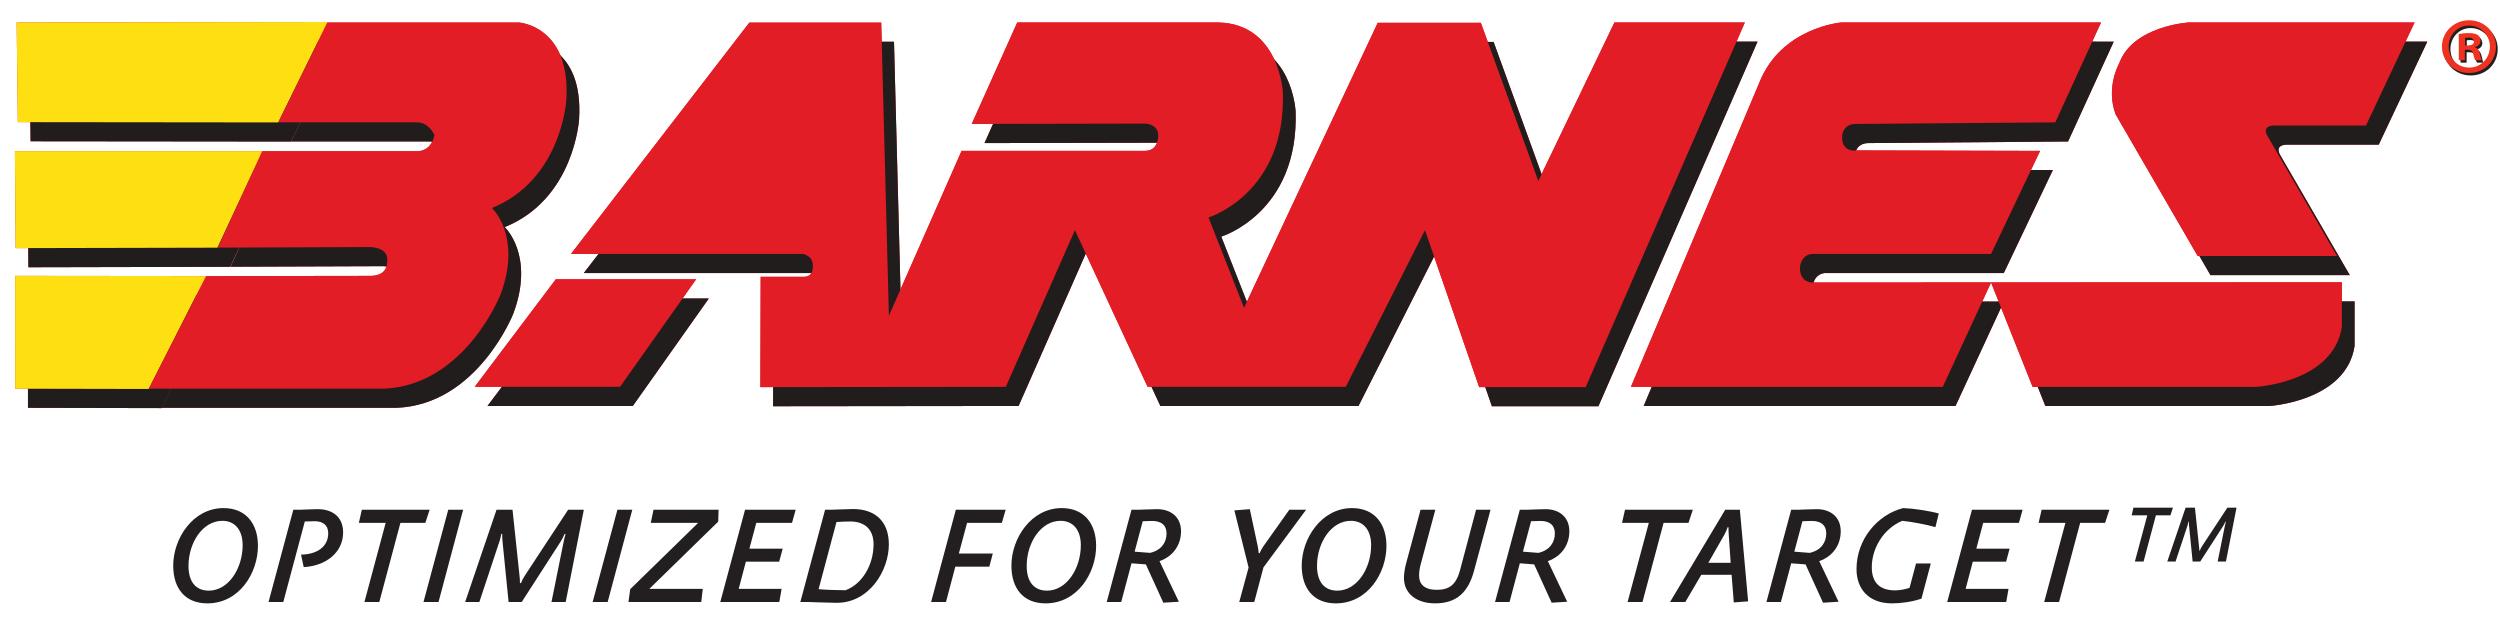 <?xml version="1.0" encoding="UTF-8" standalone="no"?>
<!-- Created with Inkscape (http://www.inkscape.org/) -->

<svg
   xmlns:dc="http://purl.org/dc/elements/1.1/"
   xmlns:cc="http://creativecommons.org/ns#"
   xmlns:rdf="http://www.w3.org/1999/02/22-rdf-syntax-ns#"
   xmlns:svg="http://www.w3.org/2000/svg"
   xmlns="http://www.w3.org/2000/svg"
   xmlns:sodipodi="http://sodipodi.sourceforge.net/DTD/sodipodi-0.dtd"
   xmlns:inkscape="http://www.inkscape.org/namespaces/inkscape"
   width="140mm"
   height="35mm"
   viewBox="0 0 496.063 124.016"
   id="svg2"
   version="1.1"
   inkscape:version="0.91 r13725"
   sodipodi:docname="Barnes.svg">
  <defs
     id="defs4">
    <clipPath
       id="clipPath3362"
       clipPathUnits="userSpaceOnUse">
      <path
         inkscape:connector-curvature="0"
         id="path3364"
         d="M 0,612 792,612 792,0 0,0 0,612 Z" />
    </clipPath>
    <clipPath
       id="clipPath3418"
       clipPathUnits="userSpaceOnUse">
      <path
         inkscape:connector-curvature="0"
         id="path3420"
         d="m 202.356,348.972 380.923,0 0,-58.256 -380.923,0 0,58.256 z" />
    </clipPath>
  </defs>
  <sodipodi:namedview
     id="base"
     pagecolor="#ffffff"
     bordercolor="#666666"
     borderopacity="1.0"
     inkscape:pageopacity="0.0"
     inkscape:pageshadow="2"
     inkscape:zoom="1.4"
     inkscape:cx="594.30495"
     inkscape:cy="154.53002"
     inkscape:document-units="px"
     inkscape:current-layer="layer1"
     showgrid="false"
     inkscape:window-width="1920"
     inkscape:window-height="1027"
     inkscape:window-x="-8"
     inkscape:window-y="-8"
     inkscape:window-maximized="1" />
  <g
     inkscape:label="Layer 1"
     inkscape:groupmode="layer"
     id="layer1"
     transform="translate(0,-928.346)">
    <g
       transform="matrix(1.25,0,0,-1.25,-247.454,1372.719)"
       inkscape:label="Barnes_Logo (2)"
       id="g3344">
      <g
         transform="translate(251.996,348.969)"
         id="g3346">
        <path
           inkscape:connector-curvature="0"
           id="path3348"
           style="fill:#e21d25;fill-opacity:1;fill-rule:nonzero;stroke:none"
           d="m 0,0 -7.844,-15.941 -41.334,0.042 -0.187,15.824 L 0,0 Z" />
      </g>
      <g
         transform="translate(202.356,328.469)"
         id="g3350">
        <path
           inkscape:connector-curvature="0"
           id="path3352"
           style="fill:#e21d25;fill-opacity:1;fill-rule:nonzero;stroke:none"
           d="M 0,0 0.112,-15.396 32.15,-15.324 39.322,0 0,0 Z" />
      </g>
      <g
         transform="translate(202.395,308.67)"
         id="g3354">
        <path
           inkscape:connector-curvature="0"
           id="path3356"
           style="fill:#e21d25;fill-opacity:1;fill-rule:nonzero;stroke:none"
           d="m 0,0 0.007,-17.909 21.2,-0.045 L 30.294,-0.03 0,0 Z" />
      </g>
      <g
         id="g3358">
        <g
           clip-path="url(#clipPath3362)"
           id="g3360">
          <g
             transform="translate(244.168,333.038)"
             id="g3366">
            <path
               inkscape:connector-curvature="0"
               id="path3368"
               style="fill:#e21d25;fill-opacity:1;fill-rule:nonzero;stroke:none"
               d="m 0,0 22.045,0 c 1.88,0 2.734,-2.015 2.734,-2.015 -0.541,-2.831 -2.922,-2.568 -2.922,-2.568 l -24.419,0 -7.04,-15.299 24.329,0.089 c 3.217,-0.26 2.516,-2.484 2.516,-2.484 0,-2.237 -2.653,-2.094 -2.653,-2.094 l -26.035,-0.039 -9.129,-17.867 37.302,0 c 12.881,0.503 18.554,14.966 18.554,14.966 3.446,9.273 -1.377,13.72 -1.377,13.72 11.066,4.46 11.811,17.112 11.811,17.112 0.746,11.814 -7.521,12.329 -7.521,12.329 l -30.41,0 L 0,0 Z" />
          </g>
          <g
             transform="translate(318.939,348.871)"
             id="g3370">
            <path
               inkscape:connector-curvature="0"
               id="path3372"
               style="fill:#e21d25;fill-opacity:1;fill-rule:nonzero;stroke:none"
               d="m 0,0 -28.307,-36.716 36.773,0 c 0,0 1.608,-0.257 1.608,-1.766 0,0 0.232,-1.865 -1.379,-1.865 l -6.901,0 -0.046,-17.514 38.966,0.045 10.967,24.871 11.538,-24.871 31.455,0 12.58,24.871 8.592,-24.916 16.914,0 25.262,57.888 -20.701,-0.007 -12.088,-25.163 -9.111,25.109 -16.375,0 -21.223,-45.239 -5.635,14.339 c 0,0 12.336,3.774 11.803,19.883 0,0 -0.539,10.819 -10.199,11.071 l -31.966,0.007 -7.228,-16.112 27.643,0.057 c 0,0 2.092,-0.129 1.959,-2.049 0,0 0.049,-2.28 -2.1,-2.28 L 33.69,-20.36 22.155,-46.534 20.938,0 0,0 Z" />
          </g>
          <g
             transform="translate(571.731,307.658)"
             id="g3374">
            <path
               inkscape:connector-curvature="0"
               id="path3376"
               style="fill:#e21d25;fill-opacity:1;fill-rule:nonzero;stroke:none"
               d="m 0,0 -84.144,-0.039 c 0,0 -1.87,0 -1.87,2.261 0,0 0,2.018 1.87,2.272 l 28.46,0 7.788,16.356 -29.023,0.078 c 0,0 -2.644,-0.529 -2.392,2.437 0,0 0.165,1.752 2.152,1.763 l 31.677,0.252 7.25,15.852 -41.197,0.008 c 0,0 -9.547,-0.762 -13.038,-9.569 l -20.383,-48.277 49.502,0 7.664,16.567 6.596,-16.567 35.533,0 c 0,0 12.213,0.712 13.555,9.521 L 0,0 Z" />
          </g>
          <g
             transform="translate(548.856,311.82)"
             id="g3378">
            <path
               inkscape:connector-curvature="0"
               id="path3380"
               style="fill:#e21d25;fill-opacity:1;fill-rule:nonzero;stroke:none"
               d="M 0,0 22.115,0 11.131,18.951 c 0,0 -1.313,1.873 1.342,1.764 l 14.236,0 7.715,16.363 -35.791,0 c 0,0 -8.971,-0.509 -11.117,-6.554 0,0 -2.153,-3.767 -0.543,-8.048 L 0,0 Z" />
          </g>
          <g
             transform="translate(288.215,308.125)"
             id="g3382">
            <path
               inkscape:connector-curvature="0"
               id="path3384"
               style="fill:#e21d25;fill-opacity:1;fill-rule:nonzero;stroke:none"
               d="m 0,0 -12.87,-17.07 23.07,0 L 22.271,0 0,0 Z" />
          </g>
          <g
             transform="translate(249.971,352.007)"
             id="g3386">
            <path
               inkscape:connector-curvature="0"
               id="path3388"
               style="fill:#e21d25;fill-opacity:1;fill-rule:nonzero;stroke:none"
               d="m 0,0 -7.844,-15.942 -41.334,0.045 -0.187,15.821 L 0,0 Z" />
          </g>
          <g
             transform="translate(200.331,331.507)"
             id="g3390">
            <path
               inkscape:connector-curvature="0"
               id="path3392"
               style="fill:#e21d25;fill-opacity:1;fill-rule:nonzero;stroke:none"
               d="M 0,0 0.112,-15.396 32.15,-15.324 39.323,0 0,0 Z" />
          </g>
          <g
             transform="translate(200.37,311.708)"
             id="g3394">
            <path
               inkscape:connector-curvature="0"
               id="path3396"
               style="fill:#e21d25;fill-opacity:1;fill-rule:nonzero;stroke:none"
               d="M 0,0 0.005,-17.912 21.207,-17.954 30.293,-0.033 0,0 Z" />
          </g>
          <g
             transform="translate(242.143,336.076)"
             id="g3398">
            <path
               inkscape:connector-curvature="0"
               id="path3400"
               style="fill:#e21d25;fill-opacity:1;fill-rule:nonzero;stroke:none"
               d="m 0,0 22.045,0 c 1.88,0 2.732,-2.015 2.732,-2.015 -0.541,-2.832 -2.922,-2.569 -2.922,-2.569 l -24.417,0 -7.04,-15.301 24.329,0.092 c 3.217,-0.26 2.516,-2.484 2.516,-2.484 0,-2.237 -2.653,-2.094 -2.653,-2.094 l -26.035,-0.039 -9.129,-17.867 37.301,0 c 12.881,0.503 18.555,14.965 18.555,14.965 3.445,9.274 -1.377,13.721 -1.377,13.721 11.066,4.46 11.811,17.11 11.811,17.11 0.746,11.816 -7.522,12.331 -7.522,12.331 L 7.783,15.85 0,0 Z" />
          </g>
          <g
             transform="translate(569.707,310.693)"
             id="g3402">
            <path
               inkscape:connector-curvature="0"
               id="path3404"
               style="fill:#e21d25;fill-opacity:1;fill-rule:nonzero;stroke:none"
               d="m 0,0 -84.146,-0.036 c 0,0 -1.874,0 -1.874,2.261 0,0 0,2.018 1.874,2.275 l 28.464,0 7.782,16.353 -29.022,0.078 c 0,0 -2.641,-0.529 -2.387,2.437 0,0 0.161,1.752 2.147,1.763 l 31.68,0.252 7.25,15.852 -41.194,0.008 c 0,0 -9.55,-0.763 -13.043,-9.569 l -20.381,-48.275 49.502,0 7.666,16.565 6.594,-16.565 35.531,0 c 0,0 12.215,0.709 13.557,9.519 L 0,0 Z" />
          </g>
          <g
             transform="translate(546.828,314.857)"
             id="g3406">
            <path
               inkscape:connector-curvature="0"
               id="path3408"
               style="fill:#e21d25;fill-opacity:1;fill-rule:nonzero;stroke:none"
               d="M 0,0 22.113,0 11.135,18.952 c 0,0 -1.313,1.872 1.342,1.764 l 14.234,0 7.717,16.363 -35.791,0 c 0,0 -8.971,-0.512 -11.123,-6.554 0,0 -2.147,-3.767 -0.537,-8.048 L 0,0 Z" />
          </g>
          <g
             transform="translate(286.191,311.163)"
             id="g3410">
            <path
               inkscape:connector-curvature="0"
               id="path3412"
               style="fill:#e21d25;fill-opacity:1;fill-rule:nonzero;stroke:none"
               d="m 0,0 -12.87,-17.07 23.069,0 L 22.271,0 0,0 Z m 51.659,40.746 1.217,-46.534 11.539,26.174 29.108,0.003 c 2.151,0 2.102,2.28 2.102,2.28 0.133,1.92 -1.96,2.049 -1.96,2.049 l -27.642,-0.057 7.23,16.112 31.968,-0.007 C 114.877,40.514 115.414,29.695 115.414,29.695 115.95,13.586 103.612,9.813 103.612,9.813 l 5.637,-14.34 21.222,45.239 16.373,0 9.117,-25.108 12.084,25.162 20.705,0.007 -25.265,-57.888 -16.914,0 -8.598,24.916 -12.576,-24.871 -31.456,0 L 82.405,7.801 71.436,-17.07 32.47,-17.115 l 0.049,17.511 6.9,0 c 1.612,0 1.377,1.868 1.377,1.868 0,1.509 -1.608,1.766 -1.608,1.766 l -36.773,0 28.31,36.716 20.934,0 z" />
          </g>
          <g
             id="g3414">
            <g
               id="g3416" />
            <g
               id="g3422">
              <g
                 id="g3424"
                 clip-path="url(#clipPath3418)">
                <g
                   id="g3426"
                   transform="translate(251.996,348.969)">
                  <path
                     inkscape:connector-curvature="0"
                     id="path3428"
                     style="fill:#211d1d;fill-opacity:1;fill-rule:nonzero;stroke:none"
                     d="m 0,0 -7.844,-15.941 -41.334,0.042 -0.187,15.824 L 0,0 Z" />
                </g>
                <g
                   id="g3430"
                   transform="translate(202.356,328.469)">
                  <path
                     inkscape:connector-curvature="0"
                     id="path3432"
                     style="fill:#211d1d;fill-opacity:1;fill-rule:nonzero;stroke:none"
                     d="M 0,0 0.112,-15.396 32.15,-15.324 39.322,0 0,0 Z" />
                </g>
                <g
                   id="g3434"
                   transform="translate(202.395,308.67)">
                  <path
                     inkscape:connector-curvature="0"
                     id="path3436"
                     style="fill:#211d1d;fill-opacity:1;fill-rule:nonzero;stroke:none"
                     d="m 0,0 0.007,-17.909 21.2,-0.045 L 30.294,-0.03 0,0 Z" />
                </g>
                <g
                   id="g3438"
                   transform="translate(244.168,333.038)">
                  <path
                     inkscape:connector-curvature="0"
                     id="path3440"
                     style="fill:#211d1d;fill-opacity:1;fill-rule:nonzero;stroke:none"
                     d="m 0,0 22.045,0 c 1.88,0 2.734,-2.015 2.734,-2.015 -0.541,-2.831 -2.922,-2.568 -2.922,-2.568 l -24.419,0 -7.04,-15.299 24.329,0.089 c 3.217,-0.26 2.516,-2.484 2.516,-2.484 0,-2.237 -2.653,-2.094 -2.653,-2.094 l -26.035,-0.039 -9.129,-17.867 37.302,0 c 12.881,0.503 18.554,14.966 18.554,14.966 3.446,9.273 -1.377,13.72 -1.377,13.72 11.066,4.46 11.811,17.112 11.811,17.112 0.746,11.814 -7.521,12.329 -7.521,12.329 l -30.41,0 L 0,0 Z" />
                </g>
                <g
                   id="g3442"
                   transform="translate(318.939,348.871)">
                  <path
                     inkscape:connector-curvature="0"
                     id="path3444"
                     style="fill:#211d1d;fill-opacity:1;fill-rule:nonzero;stroke:none"
                     d="m 0,0 -28.307,-36.716 36.773,0 c 0,0 1.608,-0.257 1.608,-1.766 0,0 0.232,-1.865 -1.379,-1.865 l -6.901,0 -0.046,-17.514 38.966,0.045 10.967,24.871 11.538,-24.871 31.455,0 12.58,24.871 8.592,-24.916 16.914,0 25.262,57.888 -20.701,-0.007 -12.088,-25.163 -9.111,25.109 -16.375,0 -21.223,-45.239 -5.635,14.339 c 0,0 12.336,3.774 11.803,19.883 0,0 -0.539,10.819 -10.199,11.071 l -31.966,0.007 -7.228,-16.112 27.643,0.057 c 0,0 2.092,-0.129 1.959,-2.049 0,0 0.049,-2.28 -2.1,-2.28 L 33.69,-20.36 22.155,-46.534 20.938,0 0,0 Z" />
                </g>
                <g
                   id="g3446"
                   transform="translate(571.731,307.658)">
                  <path
                     inkscape:connector-curvature="0"
                     id="path3448"
                     style="fill:#211d1d;fill-opacity:1;fill-rule:nonzero;stroke:none"
                     d="m 0,0 -84.144,-0.039 c 0,0 -1.87,0 -1.87,2.261 0,0 0,2.018 1.87,2.272 l 28.46,0 7.788,16.356 -29.023,0.078 c 0,0 -2.644,-0.529 -2.392,2.437 0,0 0.165,1.752 2.152,1.763 l 31.677,0.252 7.25,15.852 -41.197,0.008 c 0,0 -9.547,-0.762 -13.038,-9.569 l -20.383,-48.277 49.502,0 7.664,16.567 6.596,-16.567 35.533,0 c 0,0 12.213,0.712 13.555,9.521 L 0,0 Z" />
                </g>
                <g
                   id="g3450"
                   transform="translate(548.856,311.82)">
                  <path
                     inkscape:connector-curvature="0"
                     id="path3452"
                     style="fill:#211d1d;fill-opacity:1;fill-rule:nonzero;stroke:none"
                     d="M 0,0 22.115,0 11.131,18.951 c 0,0 -1.313,1.873 1.342,1.764 l 14.236,0 7.715,16.363 -35.791,0 c 0,0 -8.971,-0.509 -11.117,-6.554 0,0 -2.153,-3.767 -0.543,-8.048 L 0,0 Z" />
                </g>
                <g
                   id="g3454"
                   transform="translate(288.215,308.125)">
                  <path
                     inkscape:connector-curvature="0"
                     id="path3456"
                     style="fill:#211d1d;fill-opacity:1;fill-rule:nonzero;stroke:none"
                     d="m 0,0 -12.87,-17.07 23.07,0 L 22.271,0 0,0 Z" />
                </g>
              </g>
            </g>
          </g>
          <g
             transform="translate(249.971,352.007)"
             id="g3458">
            <path
               inkscape:connector-curvature="0"
               id="path3460"
               style="fill:#fddf12;fill-opacity:1;fill-rule:nonzero;stroke:none"
               d="m 0,0 -7.844,-15.942 -41.334,0.045 -0.187,15.821 L 0,0 Z" />
          </g>
          <g
             transform="translate(200.331,331.507)"
             id="g3462">
            <path
               inkscape:connector-curvature="0"
               id="path3464"
               style="fill:#fddf12;fill-opacity:1;fill-rule:nonzero;stroke:none"
               d="M 0,0 0.112,-15.396 32.15,-15.324 39.323,0 0,0 Z" />
          </g>
          <g
             transform="translate(200.37,311.708)"
             id="g3466">
            <path
               inkscape:connector-curvature="0"
               id="path3468"
               style="fill:#fddf12;fill-opacity:1;fill-rule:nonzero;stroke:none"
               d="M 0,0 0.005,-17.912 21.207,-17.954 30.293,-0.033 0,0 Z" />
          </g>
          <g
             transform="translate(242.143,336.076)"
             id="g3470">
            <path
               inkscape:connector-curvature="0"
               id="path3472"
               style="fill:#e21d25;fill-opacity:1;fill-rule:nonzero;stroke:none"
               d="m 0,0 22.045,0 c 1.88,0 2.732,-2.015 2.732,-2.015 -0.541,-2.832 -2.922,-2.569 -2.922,-2.569 l -24.417,0 -7.04,-15.301 24.329,0.092 c 3.217,-0.26 2.516,-2.484 2.516,-2.484 0,-2.237 -2.653,-2.094 -2.653,-2.094 l -26.035,-0.039 -9.129,-17.867 37.301,0 c 12.881,0.503 18.555,14.965 18.555,14.965 3.445,9.274 -1.377,13.721 -1.377,13.721 11.066,4.46 11.811,17.11 11.811,17.11 0.746,11.816 -7.522,12.331 -7.522,12.331 L 7.783,15.85 0,0 Z" />
          </g>
          <g
             transform="translate(569.707,310.693)"
             id="g3474">
            <path
               inkscape:connector-curvature="0"
               id="path3476"
               style="fill:#e21d25;fill-opacity:1;fill-rule:nonzero;stroke:none"
               d="m 0,0 -84.146,-0.036 c 0,0 -1.874,0 -1.874,2.261 0,0 0,2.018 1.874,2.275 l 28.464,0 7.782,16.353 -29.022,0.078 c 0,0 -2.641,-0.529 -2.387,2.437 0,0 0.161,1.752 2.147,1.763 l 31.68,0.252 7.25,15.852 -41.194,0.008 c 0,0 -9.55,-0.763 -13.043,-9.569 l -20.381,-48.275 49.502,0 7.666,16.565 6.594,-16.565 35.531,0 c 0,0 12.215,0.709 13.557,9.519 L 0,0 Z" />
          </g>
          <g
             transform="translate(546.828,314.857)"
             id="g3478">
            <path
               inkscape:connector-curvature="0"
               id="path3480"
               style="fill:#e21d25;fill-opacity:1;fill-rule:nonzero;stroke:none"
               d="M 0,0 22.113,0 11.135,18.952 c 0,0 -1.313,1.872 1.342,1.764 l 14.234,0 7.717,16.363 -35.791,0 c 0,0 -8.971,-0.512 -11.123,-6.554 0,0 -2.147,-3.767 -0.537,-8.048 L 0,0 Z" />
          </g>
          <g
             transform="translate(286.191,311.163)"
             id="g3482">
            <path
               inkscape:connector-curvature="0"
               id="path3484"
               style="fill:#e21d25;fill-opacity:1;fill-rule:nonzero;stroke:none"
               d="m 0,0 -12.87,-17.07 23.069,0 L 22.271,0 0,0 Z m 51.659,40.746 1.217,-46.534 11.539,26.174 29.108,0.003 c 2.151,0 2.102,2.28 2.102,2.28 0.133,1.92 -1.96,2.049 -1.96,2.049 l -27.642,-0.057 7.23,16.112 31.968,-0.007 C 114.877,40.514 115.414,29.695 115.414,29.695 115.95,13.586 103.612,9.813 103.612,9.813 l 5.637,-14.34 21.222,45.239 16.373,0 9.117,-25.108 12.084,25.162 20.705,0.007 -25.265,-57.888 -16.914,0 -8.598,24.916 -12.576,-24.871 -31.456,0 L 82.405,7.801 71.436,-17.07 32.47,-17.115 l 0.049,17.511 6.9,0 c 1.612,0 1.377,1.868 1.377,1.868 0,1.509 -1.608,1.766 -1.608,1.766 l -36.773,0 28.31,36.716 20.934,0 z" />
          </g>
          <g
             transform="translate(589.543,347.893)"
             id="g3486">
            <path
               inkscape:connector-curvature="0"
               id="path3488"
               style="fill:#231f20;fill-opacity:1;fill-rule:nonzero;stroke:none"
               d="m 0,0 0.457,0 c 0.535,0 0.967,0.176 0.967,0.612 0,0.38 -0.281,0.634 -0.891,0.634 C 0.281,1.246 0.1,1.222 0,1.196 L 0,0 Z m -0.025,-2.342 -0.967,0 0,4.148 c 0.379,0.078 0.916,0.153 1.601,0.153 0.791,0 1.143,-0.128 1.45,-0.329 0.23,-0.18 0.408,-0.512 0.408,-0.892 0,-0.484 -0.358,-0.842 -0.865,-0.992 l 0,-0.051 c 0.406,-0.129 0.636,-0.455 0.761,-1.017 0.129,-0.634 0.205,-0.892 0.305,-1.02 l -1.039,0 c -0.129,0.154 -0.205,0.511 -0.332,0.995 -0.08,0.455 -0.33,0.659 -0.865,0.659 l -0.457,0 0,-1.654 z m 0.634,5.494 c -1.832,0 -3.207,-1.498 -3.207,-3.331 0,-1.855 1.375,-3.334 3.26,-3.334 1.83,-0.022 3.289,1.479 3.289,3.334 0,1.833 -1.459,3.331 -3.318,3.331 l -0.024,0 z m 0.053,0.842 c 2.393,0 4.248,-1.856 4.248,-4.173 0,-2.364 -1.855,-4.198 -4.277,-4.198 -2.391,0 -4.297,1.834 -4.297,4.198 0,2.317 1.906,4.173 4.297,4.173 l 0.029,0 z" />
          </g>
          <g
             transform="translate(589.26,348.284)"
             id="g3490">
            <path
               inkscape:connector-curvature="0"
               id="path3492"
               style="fill:#ef3120;fill-opacity:1;fill-rule:nonzero;stroke:none"
               d="M 0,0 0.459,0 C 0.994,0 1.422,0.179 1.422,0.611 1.422,0.995 1.146,1.246 0.537,1.246 0.279,1.246 0.104,1.224 0,1.196 L 0,0 Z m -0.025,-2.34 -0.967,0 0,4.148 C -0.611,1.884 -0.078,1.962 0.609,1.962 1.4,1.962 1.756,1.833 2.063,1.629 2.291,1.453 2.469,1.12 2.469,0.74 2.469,0.257 2.113,-0.101 1.604,-0.255 l 0,-0.05 C 2.01,-0.431 2.238,-0.764 2.365,-1.322 2.492,-1.959 2.572,-2.211 2.672,-2.34 l -1.043,0 C 1.5,-2.188 1.422,-1.831 1.297,-1.348 1.219,-0.889 0.967,-0.685 0.434,-0.685 l -0.459,0 0,-1.655 z m 0.634,5.495 c -1.83,0 -3.203,-1.501 -3.203,-3.332 0,-1.858 1.373,-3.334 3.256,-3.334 1.83,-0.025 3.289,1.476 3.289,3.334 0,1.831 -1.459,3.332 -3.314,3.332 l -0.028,0 z m 0.053,0.841 c 2.393,0 4.252,-1.858 4.252,-4.173 0,-2.367 -1.859,-4.197 -4.277,-4.197 -2.393,0 -4.297,1.83 -4.297,4.197 0,2.315 1.904,4.173 4.297,4.173 l 0.025,0 z" />
          </g>
          <g
             transform="translate(233.258,272.823)"
             id="g3494">
            <path
               inkscape:connector-curvature="0"
               id="path3496"
               style="fill:#231f20;fill-opacity:1;fill-rule:nonzero;stroke:none"
               d="m 0,0 c -3.115,0 -5.372,-3.457 -5.372,-7.174 0,-2.451 1.118,-3.91 3.224,-3.91 3.136,0 5.37,3.545 5.37,7.219 C 3.222,-1.438 1.977,0 0,0 m -2.384,-13.104 c -3.481,0 -5.415,2.319 -5.415,5.995 0,4.296 3.115,9.13 7.992,9.13 3.567,0 5.458,-2.493 5.458,-5.995 0,-4.296 -2.944,-9.13 -8.035,-9.13" />
          </g>
          <g
             transform="translate(246.177,265.477)"
             id="g3498">
            <path
               inkscape:connector-curvature="0"
               id="path3500"
               style="fill:#231f20;fill-opacity:1;fill-rule:nonzero;stroke:none"
               d="m 0,0 -0.43,1.979 c 2.706,0.042 4.319,1.375 4.319,3.393 0,1.356 -0.946,1.911 -2.127,1.911 -0.43,0 -1.204,-0.019 -1.59,-0.042 l -3.417,-12.783 -2.342,0 3.933,14.652 1.246,0 c 0.15,0 1.89,0.088 2.62,0.088 2.321,0 4.04,-1.205 4.04,-3.698 C 6.252,2.278 3.458,0.173 0,0" />
          </g>
          <g
             transform="translate(265.479,272.503)"
             id="g3502">
            <path
               inkscape:connector-curvature="0"
               id="path3504"
               style="fill:#231f20;fill-opacity:1;fill-rule:nonzero;stroke:none"
               d="m 0,0 -3.953,0 -3.353,-12.568 -2.362,0 3.373,12.568 -4.255,0 0.473,2.084 10.765,0 L 0,0 Z" />
          </g>
          <g
             transform="translate(267.573,259.935)"
             id="g3506">
            <path
               inkscape:connector-curvature="0"
               id="path3508"
               style="fill:#231f20;fill-opacity:1;fill-rule:nonzero;stroke:none"
               d="m 0,0 -2.385,0 3.932,14.652 2.363,0 L 0,0 Z" />
          </g>
          <g
             transform="translate(287.763,259.935)"
             id="g3510">
            <path
               inkscape:connector-curvature="0"
               id="path3512"
               style="fill:#231f20;fill-opacity:1;fill-rule:nonzero;stroke:none"
               d="m 0,0 -2.257,0 1.978,9.799 c 0.042,0.212 0.172,0.687 0.257,1.008 l -0.15,0 C -0.323,10.441 -0.559,9.969 -0.795,9.603 L -6.983,0 -9.068,0 -10.033,9.667 c -0.044,0.344 -0.044,0.71 -0.044,1.14 l -0.151,0 c -0.064,-0.366 -0.149,-0.796 -0.236,-1.032 L -13.708,0 l -2.256,0 4.985,14.652 2.535,0 1.117,-10.527 c 0.044,-0.366 0.065,-0.71 0.065,-1.118 l 0.172,0 c 0.128,0.366 0.343,0.774 0.559,1.118 l 6.917,10.527 2.493,0 L 0,0 Z" />
          </g>
          <g
             transform="translate(294.424,259.935)"
             id="g3514">
            <path
               inkscape:connector-curvature="0"
               id="path3516"
               style="fill:#231f20;fill-opacity:1;fill-rule:nonzero;stroke:none"
               d="m 0,0 -2.385,0 3.932,14.652 2.363,0 L 0,0 Z" />
          </g>
          <g
             transform="translate(297.725,259.935)"
             id="g3518">
            <path
               inkscape:connector-curvature="0"
               id="path3520"
               style="fill:#231f20;fill-opacity:1;fill-rule:nonzero;stroke:none"
               d="m 0,0 0.279,2.04 10.787,10.528 -7.521,0 0.431,2.084 10.334,0 -0.065,-1.891 -10.936,-10.677 8.486,0 L 11.559,0 0,0 Z" />
          </g>
          <g
             transform="translate(316.234,274.587)"
             id="g3522">
            <path
               inkscape:connector-curvature="0"
               id="path3524"
               style="fill:#231f20;fill-opacity:1;fill-rule:nonzero;stroke:none"
               d="m 0,0 8.035,0 -0.58,-2.084 -5.672,0 -1.095,-4.104 5.284,0 -0.559,-2.062 -5.285,0 -1.139,-4.318 6.811,0 -0.364,-2.084 -9.369,0 L 0,0 Z" />
          </g>
          <g
             transform="translate(332.958,272.718)"
             id="g3526">
            <path
               inkscape:connector-curvature="0"
               id="path3528"
               style="fill:#231f20;fill-opacity:1;fill-rule:nonzero;stroke:none"
               d="m 0,0 c -0.708,0 -1.526,-0.042 -2.213,-0.086 l -2.836,-10.657 c 1.01,-0.107 3.094,-0.171 4.275,-0.171 2.644,0.986 4.448,3.997 4.448,7.307 C 3.674,-1.073 2.063,0 0,0 m -2.17,-12.912 c -1.032,0 -4.19,0.129 -4.534,0.129 l -1.246,0 3.932,14.652 1.011,0 c 0.644,0 2.512,0.108 3.437,0.108 3.459,0 5.671,-1.935 5.671,-5.608 0,-4.166 -3.094,-9.281 -8.271,-9.281" />
          </g>
          <g
             transform="translate(349.696,274.587)"
             id="g3530">
            <path
               inkscape:connector-curvature="0"
               id="path3532"
               style="fill:#231f20;fill-opacity:1;fill-rule:nonzero;stroke:none"
               d="m 0,0 7.907,0 -0.602,-2.084 -5.522,0 -1.31,-4.877 5.392,0 -0.557,-2.086 -5.394,0 -1.481,-5.605 -2.365,0 L 0,0 Z" />
          </g>
          <g
             transform="translate(366.313,272.823)"
             id="g3534">
            <path
               inkscape:connector-curvature="0"
               id="path3536"
               style="fill:#231f20;fill-opacity:1;fill-rule:nonzero;stroke:none"
               d="m 0,0 c -3.115,0 -5.372,-3.457 -5.372,-7.174 0,-2.451 1.118,-3.91 3.224,-3.91 3.136,0 5.37,3.545 5.37,7.219 C 3.222,-1.438 1.977,0 0,0 m -2.386,-13.104 c -3.479,0 -5.413,2.319 -5.413,5.995 0,4.296 3.114,9.13 7.993,9.13 3.566,0 5.457,-2.493 5.457,-5.995 0,-4.296 -2.944,-9.13 -8.037,-9.13" />
          </g>
          <g
             transform="translate(380.844,272.804)"
             id="g3538">
            <path
               inkscape:connector-curvature="0"
               id="path3540"
               style="fill:#231f20;fill-opacity:1;fill-rule:nonzero;stroke:none"
               d="m 0,0 c -0.301,0 -0.903,-0.021 -1.483,-0.044 l -1.288,-4.833 2.447,-0.191 c 1.806,0.407 2.622,1.673 2.622,3.093 C 2.298,-0.668 1.459,0 0,0 m 1.18,-6.38 3.073,-6.448 -2.471,-0.148 -2.77,6.08 -2.279,0.172 -1.633,-6.145 -2.299,0 3.932,14.652 1.224,0 c 0.129,0 2.191,0.088 2.838,0.088 2.277,0 3.802,-1.334 3.802,-3.502 0,-2.086 -1.159,-3.955 -3.417,-4.749" />
          </g>
          <g
             transform="translate(398.527,265.435)"
             id="g3542">
            <path
               inkscape:connector-curvature="0"
               id="path3544"
               style="fill:#231f20;fill-opacity:1;fill-rule:nonzero;stroke:none"
               d="m 0,0 -1.462,-5.5 -2.384,0 1.485,5.478 -2.259,9.066 2.451,0.196 1.267,-5.931 c 0.066,-0.344 0.128,-0.797 0.15,-1.053 l 0.15,0 c 0.108,0.279 0.344,0.752 0.56,1.053 l 4.147,5.843 2.665,0 L 0,0 Z" />
          </g>
          <g
             transform="translate(412.398,272.823)"
             id="g3546">
            <path
               inkscape:connector-curvature="0"
               id="path3548"
               style="fill:#231f20;fill-opacity:1;fill-rule:nonzero;stroke:none"
               d="m 0,0 c -3.117,0 -5.372,-3.457 -5.372,-7.174 0,-2.451 1.118,-3.91 3.222,-3.91 3.136,0 5.369,3.545 5.369,7.219 C 3.219,-1.438 1.976,0 0,0 m -2.387,-13.104 c -3.48,0 -5.414,2.319 -5.414,5.995 0,4.296 3.116,9.13 7.993,9.13 3.566,0 5.458,-2.493 5.458,-5.995 0,-4.296 -2.945,-9.13 -8.037,-9.13" />
          </g>
          <g
             transform="translate(431.934,264.833)"
             id="g3550">
            <path
               inkscape:connector-curvature="0"
               id="path3552"
               style="fill:#231f20;fill-opacity:1;fill-rule:nonzero;stroke:none"
               d="m 0,0 c -0.883,-3.244 -2.666,-5.113 -6.146,-5.113 -2.942,0 -4.963,1.525 -4.963,4.06 0,0.623 0.129,1.526 0.388,2.448 l 2.252,8.359 2.343,0 -2.343,-8.744 c -0.17,-0.623 -0.234,-1.225 -0.234,-1.742 0,-1.331 0.838,-2.233 2.814,-2.233 1.953,0 3.073,0.794 3.696,3.158 l 2.535,9.561 2.299,0 L 0,0 Z" />
          </g>
          <g
             transform="translate(442.486,272.804)"
             id="g3554">
            <path
               inkscape:connector-curvature="0"
               id="path3556"
               style="fill:#231f20;fill-opacity:1;fill-rule:nonzero;stroke:none"
               d="m 0,0 c -0.301,0 -0.902,-0.021 -1.48,-0.044 l -1.291,-4.833 2.447,-0.191 c 1.806,0.407 2.622,1.673 2.622,3.093 C 2.298,-0.668 1.459,0 0,0 m 1.184,-6.38 3.07,-6.448 -2.471,-0.148 -2.771,6.08 -2.276,0.172 -1.634,-6.145 -2.301,0 3.935,14.652 1.225,0 c 0.128,0 2.191,0.088 2.834,0.088 2.277,0 3.803,-1.334 3.803,-3.502 0,-2.086 -1.16,-3.955 -3.414,-4.749" />
          </g>
          <g
             transform="translate(465.997,272.503)"
             id="g3558">
            <path
               inkscape:connector-curvature="0"
               id="path3560"
               style="fill:#231f20;fill-opacity:1;fill-rule:nonzero;stroke:none"
               d="m 0,0 -3.954,0 -3.352,-12.568 -2.365,0 3.374,12.568 -4.253,0 0.472,2.084 10.766,0 L 0,0 Z" />
          </g>
          <g
             transform="translate(472.387,270.591)"
             id="g3562">
            <path
               inkscape:connector-curvature="0"
               id="path3564"
               style="fill:#231f20;fill-opacity:1;fill-rule:nonzero;stroke:none"
               d="m 0,0 c -0.023,0.279 -0.043,0.688 -0.043,1.205 l -0.15,0 C -0.3,0.794 -0.516,0.366 -0.688,0.042 l -2.554,-4.469 3.543,0 L 0,0 Z m 0.796,-10.721 -0.344,4.383 -4.813,0 -2.537,-4.318 -2.426,0 8.764,14.652 2.323,0 1.311,-14.547 -2.278,-0.17 z" />
          </g>
          <g
             transform="translate(485.566,272.804)"
             id="g3566">
            <path
               inkscape:connector-curvature="0"
               id="path3568"
               style="fill:#231f20;fill-opacity:1;fill-rule:nonzero;stroke:none"
               d="m 0,0 c -0.302,0 -0.906,-0.021 -1.484,-0.044 l -1.288,-4.833 2.448,-0.191 C 1.48,-4.661 2.297,-3.395 2.297,-1.975 2.297,-0.668 1.459,0 0,0 m 1.18,-6.38 3.074,-6.448 -2.471,-0.148 -2.772,6.08 -2.279,0.172 -1.634,-6.145 -2.297,0 3.931,14.652 1.225,0 c 0.129,0 2.191,0.088 2.836,0.088 2.278,0 3.802,-1.334 3.802,-3.502 0,-2.086 -1.157,-3.955 -3.415,-4.749" />
          </g>
          <g
             transform="translate(505.191,271.815)"
             id="g3570">
            <path
               inkscape:connector-curvature="0"
               id="path3572"
               style="fill:#231f20;fill-opacity:1;fill-rule:nonzero;stroke:none"
               d="m 0,0 c -1.246,0.389 -3.891,0.88 -5.266,1.008 -3.05,-1.287 -4.834,-4.424 -4.834,-7.367 0,-2.666 1.503,-3.674 3.717,-3.674 0.709,0 1.719,0.192 2.278,0.408 l 1.031,3.867 2.342,0 -1.481,-5.587 c -1.442,-0.495 -3.182,-0.751 -4.684,-0.751 -3.718,0 -5.629,2.319 -5.629,5.436 0,4.77 3.37,8.68 7.412,9.689 1.503,-0.042 4.102,-0.43 5.651,-0.857 L 0,0 Z" />
          </g>
          <g
             transform="translate(510.996,274.587)"
             id="g3574">
            <path
               inkscape:connector-curvature="0"
               id="path3576"
               style="fill:#231f20;fill-opacity:1;fill-rule:nonzero;stroke:none"
               d="m 0,0 8.035,0 -0.581,-2.084 -5.671,0 -1.095,-4.104 5.285,0 -0.559,-2.062 -5.285,0 -1.137,-4.318 6.807,0 -0.363,-2.084 -9.368,0 L 0,0 Z" />
          </g>
          <g
             transform="translate(532.125,272.503)"
             id="g3578">
            <path
               inkscape:connector-curvature="0"
               id="path3580"
               style="fill:#231f20;fill-opacity:1;fill-rule:nonzero;stroke:none"
               d="m 0,0 -3.955,0 -3.35,-12.568 -2.362,0 3.37,12.568 -4.254,0 0.476,2.084 10.763,0 L 0,0 Z" />
          </g>
          <g
             transform="translate(542.496,273.696)"
             id="g3582">
            <path
               inkscape:connector-curvature="0"
               id="path3584"
               style="fill:#231f20;fill-opacity:1;fill-rule:nonzero;stroke:none"
               d="m 0,0 -2.303,0 -1.955,-7.331 -1.381,0 1.967,7.331 -2.478,0 0.277,1.215 6.275,0 L 0,0 Z" />
          </g>
          <g
             transform="translate(551.312,266.365)"
             id="g3586">
            <path
               inkscape:connector-curvature="0"
               id="path3588"
               style="fill:#231f20;fill-opacity:1;fill-rule:nonzero;stroke:none"
               d="m 0,0 -1.316,0 1.154,5.716 c 0.021,0.125 0.098,0.398 0.146,0.59 l -0.086,0 C -0.191,6.09 -0.328,5.815 -0.465,5.604 L -4.076,0 -5.291,0 -5.854,5.64 c -0.027,0.201 -0.027,0.414 -0.027,0.666 l -0.086,0 C -6.004,6.09 -6.055,5.841 -6.105,5.701 L -8,0 l -1.313,0 2.907,8.546 1.48,0 0.649,-6.14 c 0.029,-0.212 0.039,-0.413 0.039,-0.651 l 0.101,0 c 0.073,0.213 0.201,0.45 0.324,0.651 l 4.036,6.14 1.453,0 L 0,0 Z" />
          </g>
        </g>
      </g>
    </g>
  </g>
</svg>
